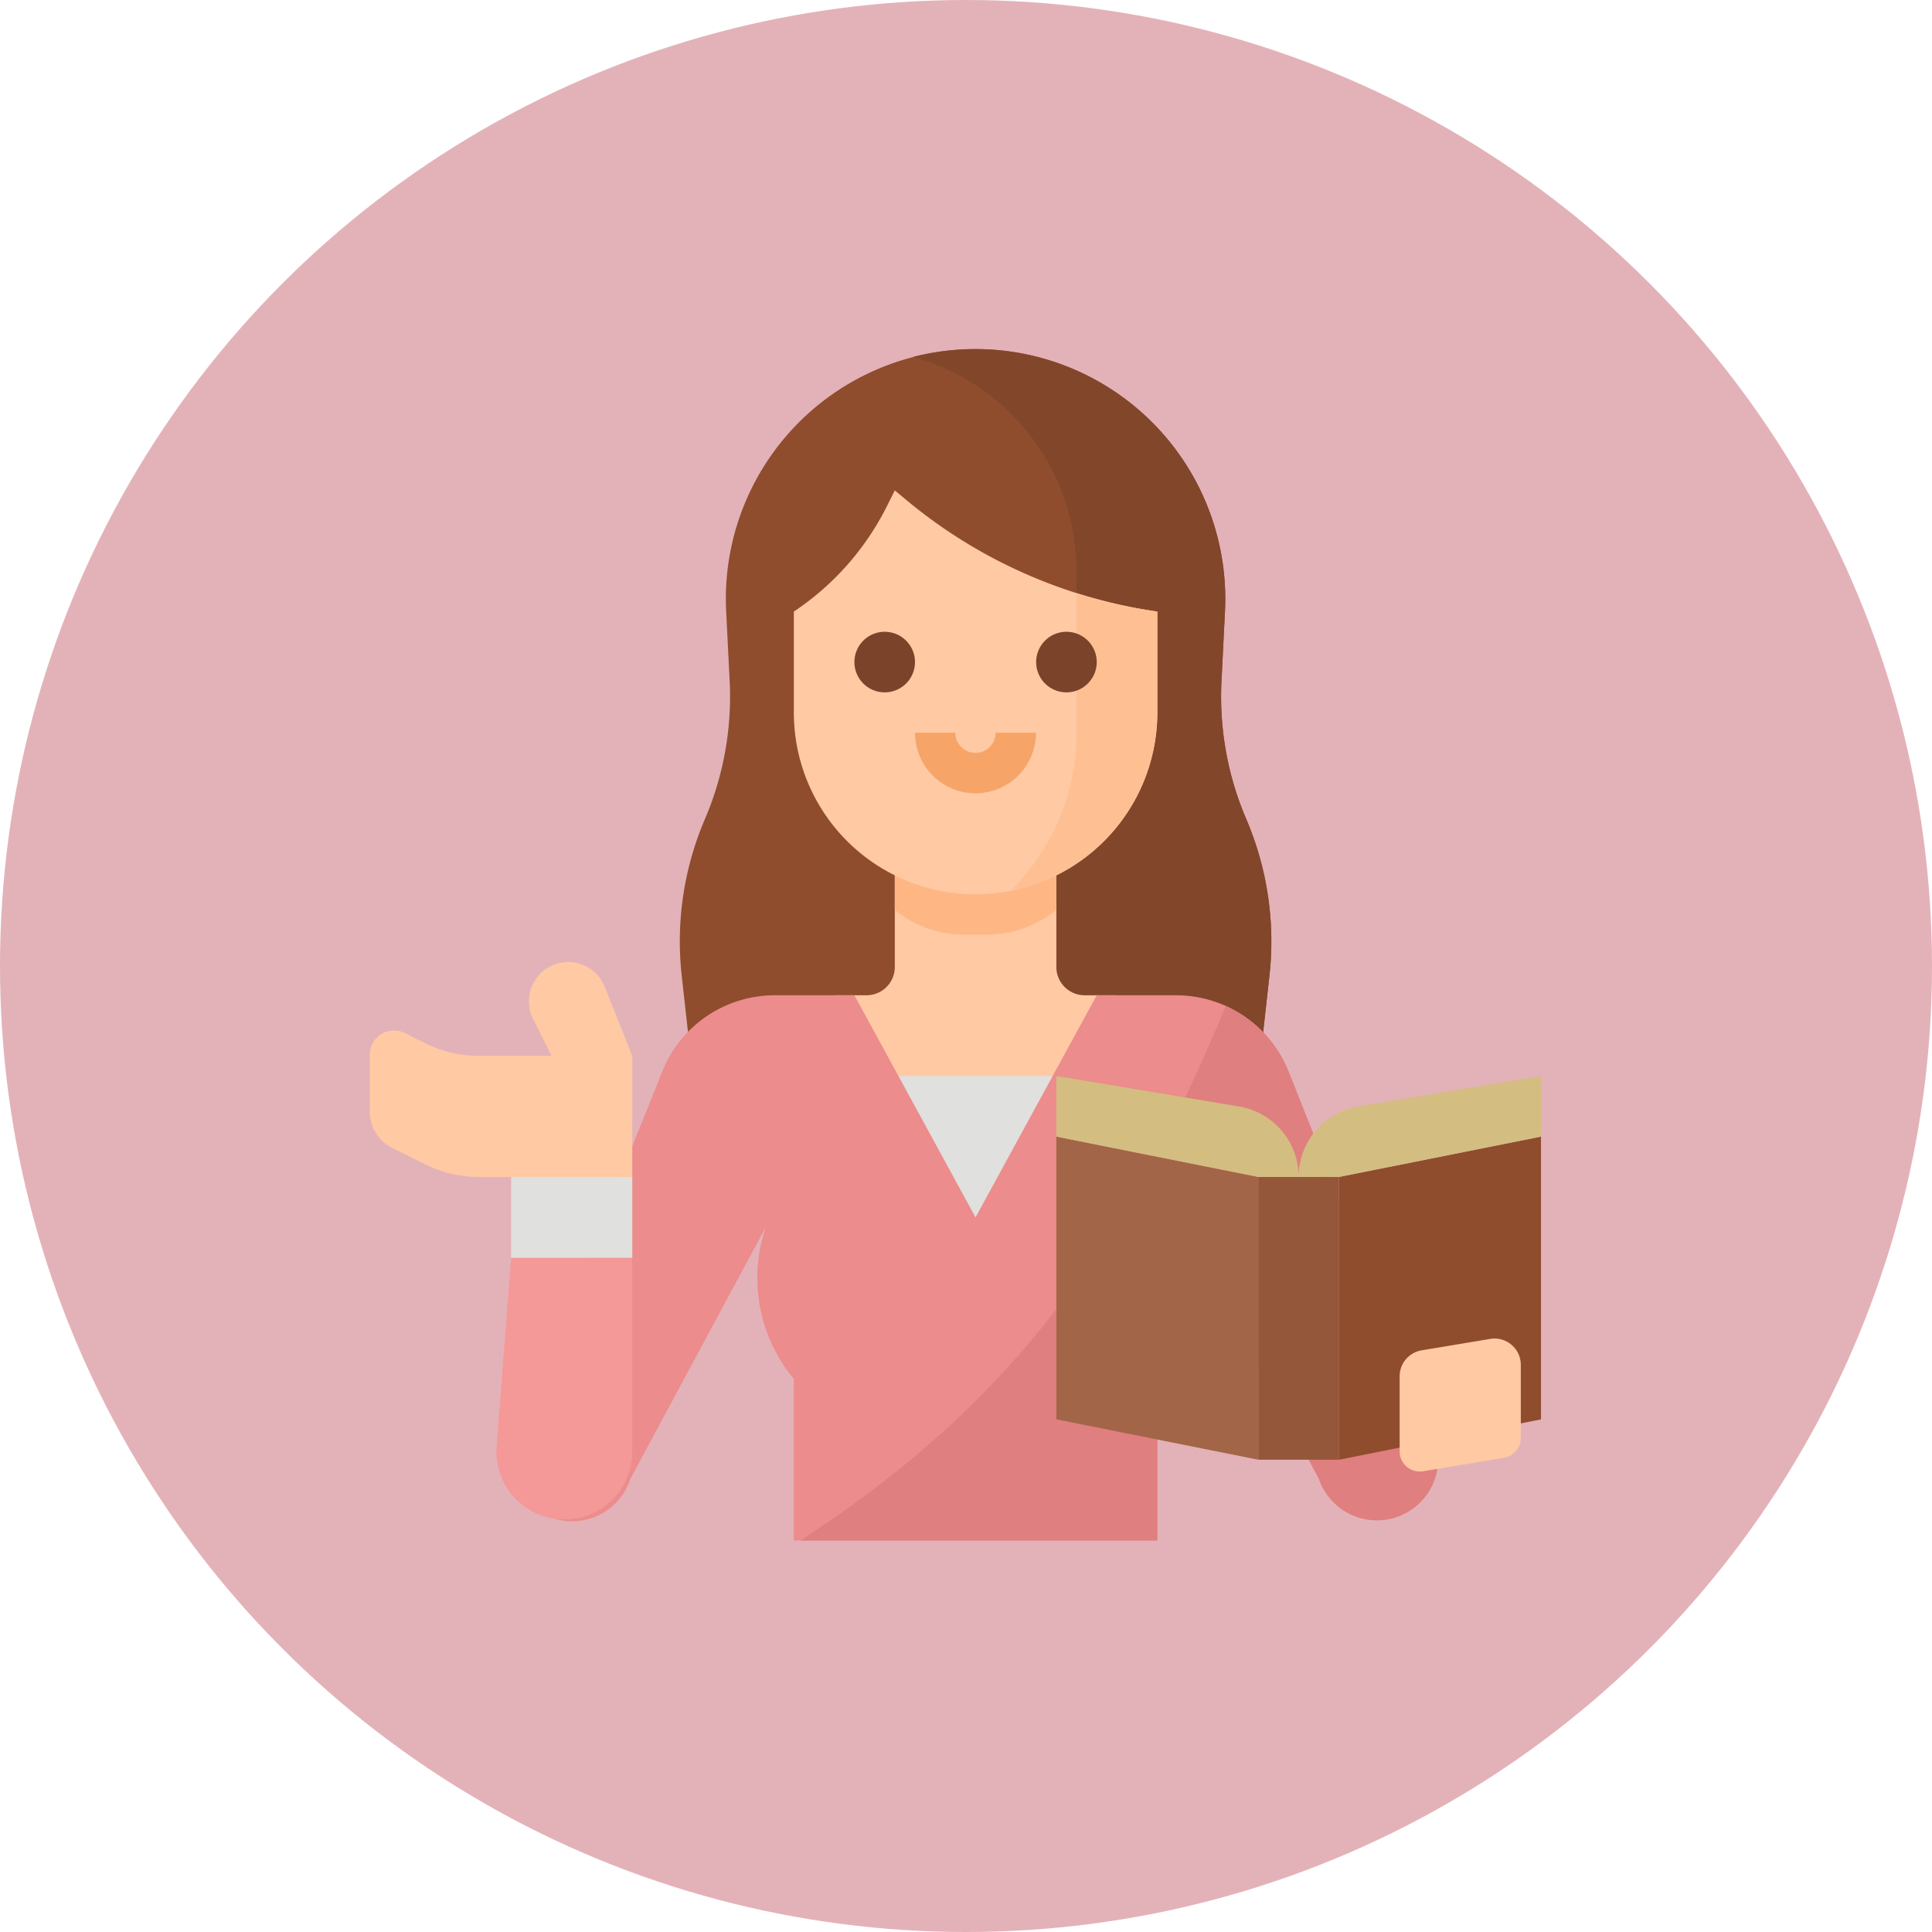 <svg xmlns="http://www.w3.org/2000/svg" width="182" height="182" viewBox="0 0 182 182">
  <g id="グループ_9946" data-name="グループ 9946" transform="translate(-983.5 -492)">
    <circle id="楕円形_343" data-name="楕円形 343" cx="91" cy="91" r="91" transform="translate(983.5 492)" fill="#e3b2b8"/>
    <g id="teacher" transform="translate(994.333 500.883)">
      <path id="パス_23384" data-name="パス 23384" d="M202.374,83.035l-.628,5.647-.423,3.8H148.058l-.423-3.8-.628-5.647a29.27,29.27,0,0,1,2.188-14.76,29.3,29.3,0,0,0,2.33-12.99l-.331-6.582a23.525,23.525,0,1,1,46.992,0l-.331,6.582a29.3,29.3,0,0,0,2.33,12.99,29.255,29.255,0,0,1,2.188,14.76Z" transform="translate(-93.621 -0.005)" fill="#8f4d2e"/>
      <path id="パス_23385" data-name="パス 23385" d="M272.826,83.03l-.628,5.647H250.85V67.752l3.8-7.609V44.925A20.946,20.946,0,0,0,239.26,24.739,23.551,23.551,0,0,1,268.639,48.7l-.33,6.582a29.3,29.3,0,0,0,2.33,12.99A29.255,29.255,0,0,1,272.826,83.03Z" transform="translate(-164.074)" fill="#82462a"/>
      <path id="パス_23386" data-name="パス 23386" d="M231.589,231.218a2.662,2.662,0,0,1-2.663-2.663V216H213.707v12.555a2.662,2.662,0,0,1-2.663,2.663H208v11.414h26.632V231.218Z" transform="translate(-140.247 -146.345)" fill="#fec9a3"/>
      <path id="パス_23387" data-name="パス 23387" d="M240.756,225.512a10.438,10.438,0,0,0,6.462-2.332V216H232v7.179a10.438,10.438,0,0,0,6.462,2.333Z" transform="translate(-158.54 -146.345)" fill="#feb784"/>
      <path id="パス_23388" data-name="パス 23388" d="M226.242,91.414v9.512a17.121,17.121,0,1,1-34.242,0V91.414a25.808,25.808,0,0,0,8.774-9.94L201.512,80l1.08.9a47.5,47.5,0,0,0,23.65,10.513Z" transform="translate(-128.051 -42.685)" fill="#fec9a3"/>
      <path id="パス_23389" data-name="パス 23389" d="M291.605,122.428v9.512a17.128,17.128,0,0,1-13.85,16.809A20.85,20.85,0,0,0,284,133.842V120.69A47.44,47.44,0,0,0,291.605,122.428Z" transform="translate(-193.415 -73.699)" fill="#fec093"/>
      <path id="パス_23390" data-name="パス 23390" d="M218.853,141.707a2.853,2.853,0,1,1,2.853-2.853A2.853,2.853,0,0,1,218.853,141.707Z" transform="translate(-146.345 -85.368)" fill="#7a432a"/>
      <path id="パス_23391" data-name="パス 23391" d="M290.853,141.707a2.853,2.853,0,1,1,2.853-2.853A2.853,2.853,0,0,1,290.853,141.707Z" transform="translate(-201.224 -85.368)" fill="#7a432a"/>
      <path id="パス_23392" data-name="パス 23392" d="M245.707,181.707A5.713,5.713,0,0,1,240,176h3.8a1.9,1.9,0,1,0,3.8,0h3.8A5.713,5.713,0,0,1,245.707,181.707Z" transform="translate(-164.638 -115.857)" fill="#f7a468"/>
      <path id="パス_23393" data-name="パス 23393" d="M224,312h19.023v13.316H224Z" transform="translate(-152.442 -219.518)" fill="#e0e0de"/>
      <path id="パス_23394" data-name="パス 23394" d="M162.456,329.382a5.774,5.774,0,0,1-6.413-3.831l-12.565-23.572a14.814,14.814,0,0,1-2.654,14.165v15.219H106.583V316.144a14.838,14.838,0,0,1-2.625-14.341L91.189,325.551a5.772,5.772,0,1,1-10.96-3.624L94.2,287.16A11.41,11.41,0,0,1,104.788,280h7.5L123.7,300.925,135.118,280h7.474a11.424,11.424,0,0,1,10.605,7.2l13.808,34.729a5.775,5.775,0,0,1-4.549,7.455Z" transform="translate(-42.635 -195.127)" fill="#ec8c8c"/>
      <path id="パス_23395" data-name="パス 23395" d="M74.169,401.837,75.541,384H86.955v18.328a6.4,6.4,0,1,1-12.786-.491Z" transform="translate(-38.225 -274.397)" fill="#f59898"/>
      <path id="パス_23396" data-name="パス 23396" d="M41.792,266.944a3.7,3.7,0,0,0-2.412,5.245l1.742,3.482H34.3a11.414,11.414,0,0,1-5.1-1.2l-1.9-.948a2.283,2.283,0,0,0-3.3,2.042v5.369a3.8,3.8,0,0,0,2.1,3.4l3.1,1.548a11.414,11.414,0,0,0,5.1,1.2H48.73V275.671l-2.6-6.512a3.7,3.7,0,0,0-4.333-2.215Z" transform="translate(0 -185.09)" fill="#fec9a3"/>
      <path id="パス_23397" data-name="パス 23397" d="M80,352H91.414v7.609H80Z" transform="translate(-42.684 -250.006)" fill="#e0e0de"/>
      <path id="パス_23398" data-name="パス 23398" d="M249.878,332.613a5.774,5.774,0,0,1-6.413-3.831L230.9,305.211a14.814,14.814,0,0,1-2.654,14.165v15.218H194.63c15.7-10.253,28.948-23.265,40.067-50.354a11.4,11.4,0,0,1,5.921,6.19l13.808,34.729a5.775,5.775,0,0,1-4.549,7.455Z" transform="translate(-130.056 -198.359)" fill="#e07f7f"/>
      <path id="パス_23399" data-name="パス 23399" d="M315.023,366.437,296,362.632V336l19.023,3.8Z" transform="translate(-207.321 -237.811)" fill="#a36548"/>
      <path id="パス_23400" data-name="パス 23400" d="M408,366.437l19.023-3.8V336L408,339.8Z" transform="translate(-292.689 -237.811)" fill="#8f4d2e"/>
      <path id="パス_23401" data-name="パス 23401" d="M376,352h7.609v26.632H376Z" transform="translate(-268.298 -250.006)" fill="#95573a"/>
      <path id="パス_23402" data-name="パス 23402" d="M318.828,321.512a6.737,6.737,0,0,0-5.629-6.645L296,312v5.707l19.023,3.8h3.8a6.737,6.737,0,0,1,5.629-6.645l17.2-2.866v5.707l-19.023,3.8Z" transform="translate(-207.321 -219.518)" fill="#d4bd81"/>
      <path id="パス_23403" data-name="パス 23403" d="M441.824,427.234l-7.609,1.268A1.9,1.9,0,0,1,432,426.626v-7.071a2.476,2.476,0,0,1,2.069-2.443l6.461-1.077a2.476,2.476,0,0,1,2.884,2.443v6.879a1.9,1.9,0,0,1-1.59,1.876Z" transform="translate(-310.982 -298.789)" fill="#fec9a3"/>
    </g>
  </g>
</svg>
